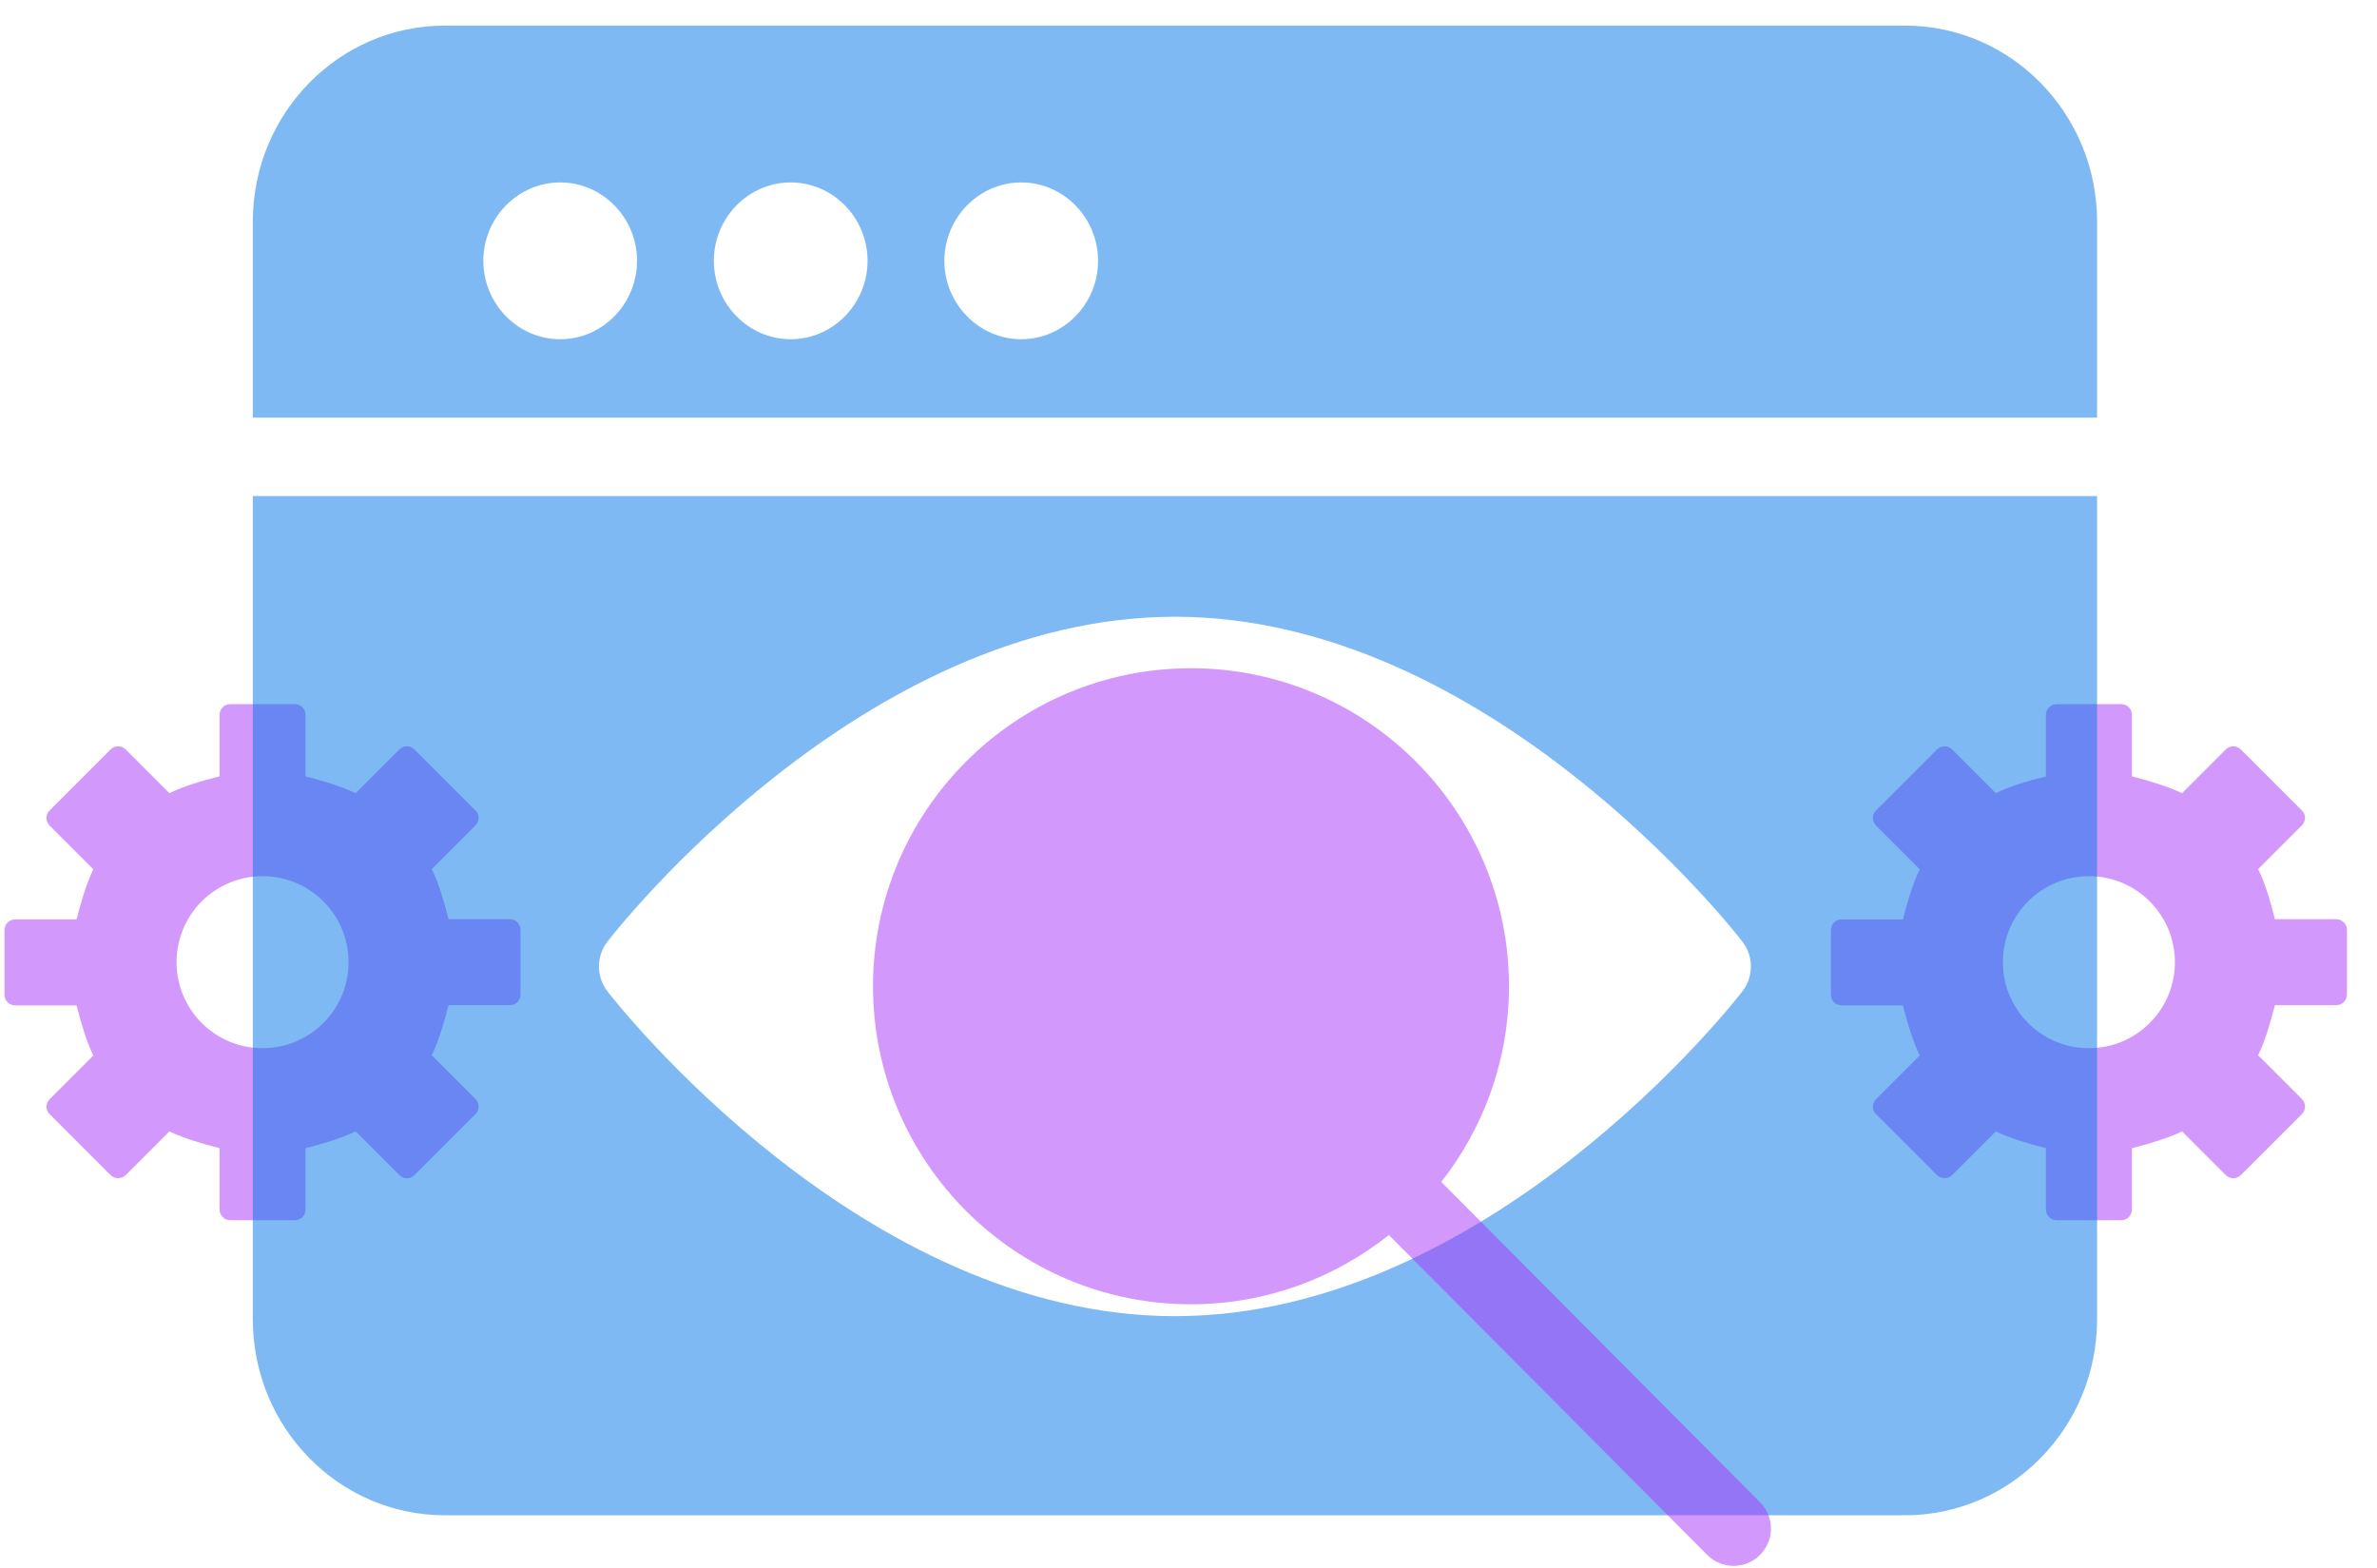 <svg width="47" height="31" viewBox="0 0 47 31" fill="none" xmlns="http://www.w3.org/2000/svg">
<path opacity="0.5" d="M10.08 18.173H8.869C8.784 17.837 8.677 17.463 8.537 17.183L9.4 16.32C9.438 16.281 9.464 16.226 9.464 16.171C9.464 16.115 9.443 16.06 9.4 16.022L8.197 14.819C8.112 14.734 7.98 14.734 7.895 14.819L7.032 15.682C6.747 15.546 6.377 15.435 6.041 15.35V14.134C6.041 14.015 5.948 13.922 5.829 13.922H4.553C4.434 13.922 4.341 14.015 4.341 14.134V15.35C4.005 15.435 3.631 15.541 3.35 15.682L2.487 14.819C2.402 14.734 2.27 14.734 2.185 14.819L0.982 16.022C0.897 16.103 0.897 16.239 0.982 16.324L1.845 17.187C1.709 17.467 1.599 17.841 1.514 18.177H0.302C0.183 18.177 0.089 18.271 0.089 18.39V19.665C0.089 19.785 0.183 19.878 0.302 19.878H1.514C1.599 20.214 1.709 20.588 1.845 20.869L0.982 21.732C0.944 21.77 0.918 21.825 0.918 21.88C0.918 21.936 0.94 21.991 0.982 22.029L2.185 23.232C2.266 23.313 2.406 23.313 2.487 23.232L3.35 22.369C3.631 22.505 4.005 22.616 4.341 22.701V23.913C4.341 24.032 4.434 24.125 4.553 24.125H5.829C5.948 24.125 6.041 24.032 6.041 23.913V22.701C6.377 22.616 6.751 22.505 7.032 22.369L7.895 23.232C7.98 23.317 8.112 23.317 8.197 23.232L9.4 22.029C9.485 21.944 9.485 21.812 9.4 21.727L8.537 20.864C8.673 20.584 8.784 20.21 8.869 19.874H10.08C10.199 19.874 10.293 19.78 10.293 19.661V18.386C10.293 18.267 10.199 18.173 10.08 18.173ZM5.191 20.724C4.252 20.724 3.491 19.963 3.491 19.023C3.491 18.084 4.252 17.323 5.191 17.323C6.131 17.323 6.892 18.084 6.892 19.023C6.892 19.963 6.131 20.724 5.191 20.724Z" fill="#A933FB"/>
<path opacity="0.5" d="M46.193 18.173H44.981C44.896 17.837 44.79 17.463 44.65 17.183L45.513 16.32C45.551 16.281 45.577 16.226 45.577 16.171C45.577 16.115 45.555 16.06 45.513 16.022L44.309 14.819C44.224 14.734 44.093 14.734 44.008 14.819L43.145 15.682C42.86 15.546 42.49 15.435 42.154 15.35V14.134C42.154 14.015 42.06 13.922 41.941 13.922H40.666C40.547 13.922 40.453 14.015 40.453 14.134V15.35C40.117 15.435 39.743 15.541 39.463 15.682L38.6 14.819C38.515 14.734 38.383 14.734 38.298 14.819L37.095 16.022C37.01 16.103 37.01 16.239 37.095 16.324L37.958 17.187C37.822 17.467 37.711 17.841 37.626 18.177H36.414C36.295 18.177 36.202 18.271 36.202 18.39V19.665C36.202 19.785 36.295 19.878 36.414 19.878H37.626C37.711 20.214 37.822 20.588 37.958 20.869L37.095 21.732C37.056 21.77 37.031 21.825 37.031 21.88C37.031 21.936 37.052 21.991 37.095 22.029L38.298 23.232C38.379 23.313 38.519 23.313 38.6 23.232L39.463 22.369C39.743 22.505 40.117 22.616 40.453 22.701V23.913C40.453 24.032 40.547 24.125 40.666 24.125H41.941C42.06 24.125 42.154 24.032 42.154 23.913V22.701C42.49 22.616 42.864 22.505 43.145 22.369L44.008 23.232C44.093 23.317 44.224 23.317 44.309 23.232L45.513 22.029C45.598 21.944 45.598 21.812 45.513 21.727L44.65 20.864C44.786 20.584 44.896 20.21 44.981 19.874H46.193C46.312 19.874 46.406 19.78 46.406 19.661V18.386C46.406 18.267 46.312 18.173 46.193 18.173ZM41.304 20.724C40.364 20.724 39.603 19.963 39.603 19.023C39.603 18.084 40.364 17.323 41.304 17.323C42.243 17.323 43.004 18.084 43.004 19.023C43.004 19.963 42.243 20.724 41.304 20.724Z" fill="#A933FB"/>
<path opacity="0.5" d="M41.465 8.257V4.382C41.465 2.243 39.763 0.506 37.666 0.506H8.797C6.7 0.506 4.999 2.243 4.999 4.382V8.257H41.465ZM20.193 3.607C21.028 3.607 21.712 4.304 21.712 5.157C21.712 6.009 21.028 6.707 20.193 6.707C19.357 6.707 18.673 6.009 18.673 5.157C18.673 4.304 19.357 3.607 20.193 3.607ZM15.634 3.607C16.47 3.607 17.154 4.304 17.154 5.157C17.154 6.009 16.47 6.707 15.634 6.707C14.799 6.707 14.115 6.009 14.115 5.157C14.115 4.304 14.799 3.607 15.634 3.607ZM11.076 3.607C11.912 3.607 12.596 4.304 12.596 5.157C12.596 6.009 11.912 6.707 11.076 6.707C10.241 6.707 9.557 6.009 9.557 5.157C9.557 4.304 10.241 3.607 11.076 3.607Z" fill="#0074E8"/>
<path opacity="0.5" d="M4.999 9.807V26.084C4.999 28.223 6.7 29.959 8.797 29.959H37.666C39.763 29.959 41.465 28.223 41.465 26.084V9.807H4.999ZM34.46 19.589C34.263 19.852 29.4 26.022 23.232 26.022C17.063 26.022 12.201 19.852 12.003 19.589C11.79 19.309 11.79 18.907 12.003 18.628C12.201 18.364 17.063 12.194 23.232 12.194C29.4 12.194 34.263 18.364 34.46 18.628C34.673 18.907 34.673 19.309 34.46 19.589Z" fill="#0074E8"/>
<path opacity="0.5" d="M23.557 25.787C25.029 25.787 26.39 25.269 27.462 24.418L33.757 30.743C34.046 31.031 34.512 31.031 34.8 30.743C35.089 30.454 35.089 29.988 34.8 29.7L28.498 23.368C29.334 22.303 29.837 20.957 29.837 19.499C29.837 16.03 27.018 13.212 23.549 13.212C20.08 13.212 17.262 16.03 17.262 19.499C17.262 22.969 20.08 25.787 23.549 25.787H23.557Z" fill="#A933FB"/>
</svg>
